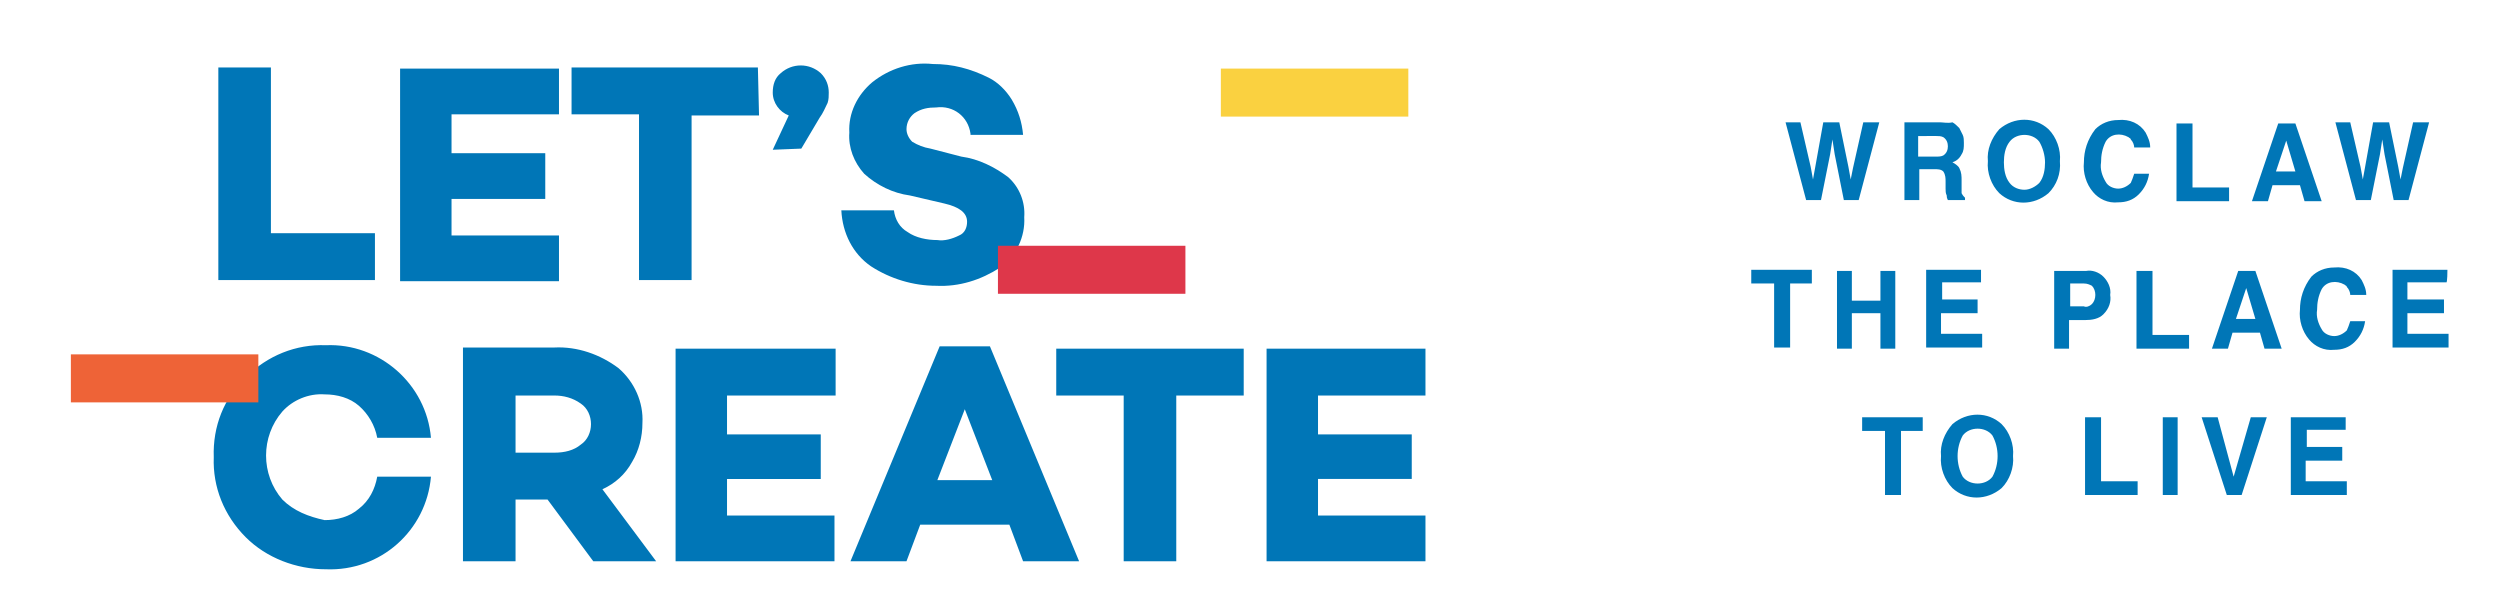 <?xml version="1.0" encoding="utf-8"?>
<!-- Generator: Adobe Illustrator 28.0.0, SVG Export Plug-In . SVG Version: 6.00 Build 0)  -->
<svg version="1.1" id="logo.svg" xmlns="http://www.w3.org/2000/svg" xmlns:xlink="http://www.w3.org/1999/xlink" x="0px" y="0px"
	 viewBox="0 0 218.7 52.6" style="enable-background:new 0 0 218.7 52.6;" xml:space="preserve">
<style type="text/css">
	.st0{fill-rule:evenodd;clip-rule:evenodd;fill:#0076B7;}
	.st1{fill:#FAD140;}
	.st2{fill:#EE6337;}
	.st3{fill:#DE374A;}
</style>
<g id="dgfdg">
	<path id="dfsfdsf" class="st0" d="M23.7,20.5V5.9h-4.6v18.6h13.7v-4.1H23.7z M48.9,10v-4H35v18.6h13.9v-4h-9.4v-3.2h8.2v-4h-8.2V10
		L48.9,10L48.9,10z M66.3,5.9H50v4.1h5.9v14.5h4.6V10.1h5.9L66.3,5.9L66.3,5.9z M70.1,13l1.6-2.7c0.3-0.4,0.5-0.9,0.7-1.3
		c0.1-0.3,0.1-0.6,0.1-0.9c0-0.6-0.2-1.2-0.7-1.7c-1-0.9-2.5-0.9-3.5,0c-0.5,0.4-0.7,1-0.7,1.7c0,0.9,0.6,1.7,1.4,2l-1.4,3L70.1,13
		L70.1,13z M76.3,7.2c-1.3,1.1-2.1,2.7-2,4.4c-0.1,1.3,0.4,2.6,1.3,3.6c1.1,1,2.5,1.7,4,1.9l3,0.7c1.3,0.3,2,0.8,2,1.6
		c0,0.5-0.2,1-0.7,1.2c-0.6,0.3-1.3,0.5-1.9,0.4c-0.9,0-1.9-0.2-2.6-0.7c-0.7-0.4-1.1-1.1-1.2-1.9h-4.6c0.1,2,1,3.8,2.6,4.9
		c1.7,1.1,3.7,1.7,5.7,1.7c2,0.1,3.9-0.5,5.6-1.6c1.4-1,2.2-2.7,2.1-4.4c0.1-1.3-0.4-2.6-1.4-3.5c-1.2-0.9-2.6-1.6-4.1-1.8L81.4,13
		c-0.6-0.1-1.1-0.3-1.6-0.6c-0.3-0.3-0.5-0.7-0.5-1.1c0-0.6,0.3-1.1,0.7-1.4c0.6-0.4,1.2-0.5,1.9-0.5c1.5-0.2,2.8,0.8,3,2.3
		c0,0,0,0,0,0.1h4.6c-0.1-1.1-0.4-2.1-1-3.1c-0.5-0.8-1.2-1.5-2-1.9c-0.8-0.4-1.6-0.7-2.4-0.9c-0.8-0.2-1.6-0.3-2.5-0.3
		C79.7,5.4,77.8,6,76.3,7.2L76.3,7.2z"/>
	<path id="wroclaw_-_the_place_to_live" class="st0" d="M156.2,10.7l1.8,6.8h1.3l0.8-4l0.2-1.3l0.2,1.3l0.8,4h1.3l1.8-6.8H163
		l-0.9,4l-0.2,1l-0.2-1.1l-0.8-3.9h-1.4l-0.7,3.9l-0.2,1.1l-0.2-1.1l-0.9-3.9H156.2L156.2,10.7z M169.4,11.9c0.2,0,0.4,0,0.6,0.1
		c0.3,0.2,0.4,0.5,0.4,0.8c0,0.3-0.1,0.6-0.4,0.8c-0.2,0.1-0.4,0.1-0.7,0.1h-1.5v-1.8H169.4L169.4,11.9z M169.7,10.7h-3.1v6.8h1.3
		v-2.7h1.3c0.3,0,0.6,0,0.8,0.2c0.2,0.3,0.2,0.6,0.2,0.9l0,0.6c0,0.2,0,0.4,0.1,0.6c0,0.1,0,0.2,0.1,0.4h1.5v-0.2
		c-0.1-0.1-0.2-0.2-0.3-0.4c0-0.2,0-0.4,0-0.6v-0.5c0-0.4,0-0.7-0.2-1.1c-0.1-0.2-0.4-0.4-0.6-0.5c0.3-0.1,0.6-0.3,0.8-0.7
		c0.2-0.3,0.2-0.6,0.2-1c0-0.2,0-0.5-0.1-0.7c-0.1-0.2-0.2-0.4-0.3-0.6c-0.2-0.2-0.4-0.4-0.6-0.5C170.4,10.8,170,10.7,169.7,10.7
		L169.7,10.7L169.7,10.7z M177.1,16.6c-0.5,0-1-0.2-1.3-0.6c-0.4-0.5-0.5-1.2-0.5-1.8c0-0.6,0.1-1.3,0.5-1.8
		c0.3-0.4,0.8-0.6,1.3-0.6c0.5,0,1,0.2,1.3,0.6c0.3,0.5,0.5,1.2,0.5,1.8c0,0.6-0.1,1.3-0.5,1.8C178.1,16.3,177.6,16.6,177.1,16.6
		C177.1,16.6,177.1,16.6,177.1,16.6z M180.2,14.1c0.1-1-0.3-2.1-1-2.8c-1.2-1.1-3-1.1-4.3,0c-0.7,0.8-1.1,1.8-1,2.8
		c-0.1,1,0.3,2.1,1,2.8c1.2,1.1,3,1.1,4.3,0C179.9,16.2,180.3,15.2,180.2,14.1L180.2,14.1z M182.3,14.2c-0.1,0.9,0.2,1.9,0.8,2.6
		c0.5,0.6,1.3,1,2.2,0.9c0.7,0,1.3-0.2,1.8-0.7c0.5-0.5,0.8-1.1,0.9-1.8h-1.3c-0.1,0.3-0.2,0.6-0.3,0.8c-0.3,0.3-0.7,0.5-1.1,0.5
		c-0.4,0-0.9-0.2-1.1-0.6c-0.3-0.5-0.5-1.1-0.4-1.7c0-0.6,0.1-1.2,0.4-1.8c0.4-0.7,1.3-0.8,2-0.4c0.1,0.1,0.2,0.1,0.2,0.2
		c0.2,0.2,0.3,0.5,0.3,0.7h1.4c0-0.5-0.2-0.9-0.4-1.3c-0.5-0.8-1.4-1.2-2.4-1.1c-0.8,0-1.5,0.3-2,0.8
		C182.6,12.2,182.3,13.2,182.3,14.2L182.3,14.2L182.3,14.2z M190.4,17.6h4.6v-1.2h-3.2v-5.6h-1.4L190.4,17.6L190.4,17.6z M200,12.3
		l0.8,2.7h-1.7L200,12.3z M197,17.6h1.4l0.4-1.4h2.4l0.4,1.4h1.5l-2.3-6.8h-1.5L197,17.6z M204.3,10.7l1.8,6.8h1.3l0.8-4l0.2-1.3
		l0.2,1.3l0.8,4h1.3l1.8-6.8h-1.4l-0.9,4l-0.2,1l-0.2-1.1l-0.8-3.9h-1.4l-0.7,3.9l-0.2,1.1l-0.2-1.1l-0.9-3.9L204.3,10.7L204.3,10.7
		z M153.2,23.6v1.2h2v5.6h1.4v-5.6h1.9v-1.2H153.2z M162,30.5v-3.1h2.5v3.1h1.3v-6.8h-1.3v2.6H162v-2.6h-1.3v6.8L162,30.5L162,30.5z
		 M173.3,23.6h-4.8v6.8h4.9v-1.2h-3.6v-1.8h3.2v-1.2h-3.1v-1.5h3.4L173.3,23.6L173.3,23.6z M183.3,25.8c0,0.3-0.1,0.6-0.3,0.8
		c-0.2,0.2-0.5,0.3-0.7,0.2h-1.2v-2h1.2c0.3,0,0.5,0.1,0.7,0.2C183.2,25.2,183.3,25.5,183.3,25.8L183.3,25.8L183.3,25.8z
		 M184.6,25.8c0.1-0.6-0.2-1.2-0.6-1.6c-0.4-0.4-1-0.6-1.5-0.5h-2.8v6.8h1.3V28h1.4c0.6,0,1.2-0.1,1.6-0.5
		C184.5,27,184.7,26.4,184.6,25.8L184.6,25.8L184.6,25.8z M186.9,30.5h4.6v-1.2h-3.2v-5.6h-1.4L186.9,30.5L186.9,30.5z M196.5,25.2
		l0.8,2.7h-1.7L196.5,25.2z M193.5,30.5h1.4l0.4-1.4h2.4l0.4,1.4h1.5l-2.3-6.8h-1.5L193.5,30.5z M201.2,27.1
		c-0.1,0.9,0.2,1.9,0.8,2.6c0.5,0.6,1.3,1,2.2,0.9c0.7,0,1.3-0.2,1.8-0.7c0.5-0.5,0.8-1.1,0.9-1.8h-1.3c-0.1,0.3-0.2,0.6-0.3,0.8
		c-0.3,0.3-0.7,0.5-1.1,0.5c-0.4,0-0.9-0.2-1.1-0.6c-0.3-0.5-0.5-1.1-0.4-1.7c0-0.6,0.1-1.2,0.4-1.8c0.4-0.7,1.3-0.8,2-0.4
		c0.1,0.1,0.2,0.1,0.2,0.2c0.2,0.2,0.3,0.5,0.3,0.7h1.4c0-0.5-0.2-0.9-0.4-1.3c-0.5-0.8-1.4-1.2-2.4-1.1c-0.8,0-1.5,0.3-2,0.8
		C201.5,25.1,201.2,26.1,201.2,27.1L201.2,27.1L201.2,27.1z M214.1,23.6h-4.8v6.8h4.9v-1.2h-3.6v-1.8h3.2v-1.2h-3.2v-1.5h3.4
		C214.1,24.8,214.1,23.6,214.1,23.6z M162.9,36.5v1.2h2v5.6h1.4v-5.6h1.9v-1.2H162.9z M173,42.3c-0.5,0-1-0.2-1.3-0.6
		c-0.6-1.1-0.6-2.5,0-3.6c0.3-0.4,0.8-0.6,1.3-0.6c0.5,0,1,0.2,1.3,0.6c0.6,1.1,0.6,2.5,0,3.6C174,42.1,173.5,42.3,173,42.3
		L173,42.3z M176.1,39.9c0.1-1-0.3-2.1-1-2.8c-1.2-1.1-3-1.1-4.3,0c-0.7,0.8-1.1,1.8-1,2.8c-0.1,1,0.3,2.1,1,2.8
		c1.2,1.1,3,1.1,4.3,0C175.8,42,176.2,40.9,176.1,39.9L176.1,39.9z M182.4,43.3h4.6v-1.2h-3.2v-5.6h-1.4V43.3z M190.5,36.5h-1.3v6.8
		h1.3V36.5z M195.4,41.7l-1.4-5.2h-1.4l2.2,6.8h1.3l2.2-6.8h-1.4L195.4,41.7z M205.2,36.5h-4.8v6.8h4.9v-1.2h-3.6v-1.8h3.2v-1.2
		h-3.1v-1.5h3.4L205.2,36.5L205.2,36.5z"/>
	<path id="logo.svg_kopia_2" class="st0" d="M24.7,43.7c-1.9-2.2-1.9-5.5,0-7.7c0.9-1,2.3-1.6,3.7-1.5c1.1,0,2.2,0.3,3,1
		c0.8,0.7,1.4,1.7,1.6,2.8h4.7c-0.4-4.7-4.5-8.3-9.2-8.1c-2.6-0.1-5.1,0.9-7,2.8c-1.9,1.8-2.9,4.3-2.8,7c-0.1,2.6,0.9,5.1,2.8,7
		c1.8,1.8,4.4,2.8,7,2.8c4.8,0.2,8.8-3.4,9.2-8.1H33c-0.2,1.1-0.7,2.1-1.6,2.8c-0.8,0.7-1.9,1-3,1C27,45.2,25.7,44.7,24.7,43.7z
		 M51.9,49.1h5.5l-4.7-6.3c1.1-0.5,2-1.3,2.6-2.4c0.6-1,0.9-2.2,0.9-3.4c0.1-1.8-0.7-3.6-2.1-4.8c-1.6-1.2-3.6-1.9-5.6-1.8h-8v18.7
		h4.6v-5.4h2.8L51.9,49.1z M45.1,34.6h3.4c0.8,0,1.6,0.2,2.3,0.7c0.6,0.4,0.9,1.1,0.9,1.8c0,0.7-0.3,1.4-0.9,1.8
		c-0.6,0.5-1.4,0.7-2.3,0.7h-3.4V34.6z M73.1,34.5v-4H59.1v18.6h13.9v-4h-9.4v-3.2h8.2v-3.9h-8.2v-3.4H73.1z M89.5,49.1h4.9
		l-7.8-18.8h-4.4l-7.8,18.8h4.9l1.2-3.2h7.8L89.5,49.1z M82,42l2.4-6.2l2.4,6.2H82z M108.7,30.5H92.4v4.1h5.9v14.5h4.6V34.6h5.9
		V30.5L108.7,30.5z M124.7,34.5v-4h-13.9v18.6h13.9v-4h-9.4v-3.2h8.2v-3.9h-8.2v-3.4H124.7L124.7,34.5z"/>
	<g id="Grupa_36">
		<rect id="Prostokąt_1457_kopia_2" x="106.8" y="6" class="st1" width="16.4" height="4.2"/>
		<rect id="Prostokąt_1457_kopia_4" x="6.2" y="31" class="st2" width="16.4" height="4.2"/>
		<rect id="Prostokąt_1457_kopia_5" x="87.3" y="21.5" class="st3" width="16.4" height="4.2"/>
	</g>
</g>
</svg>

